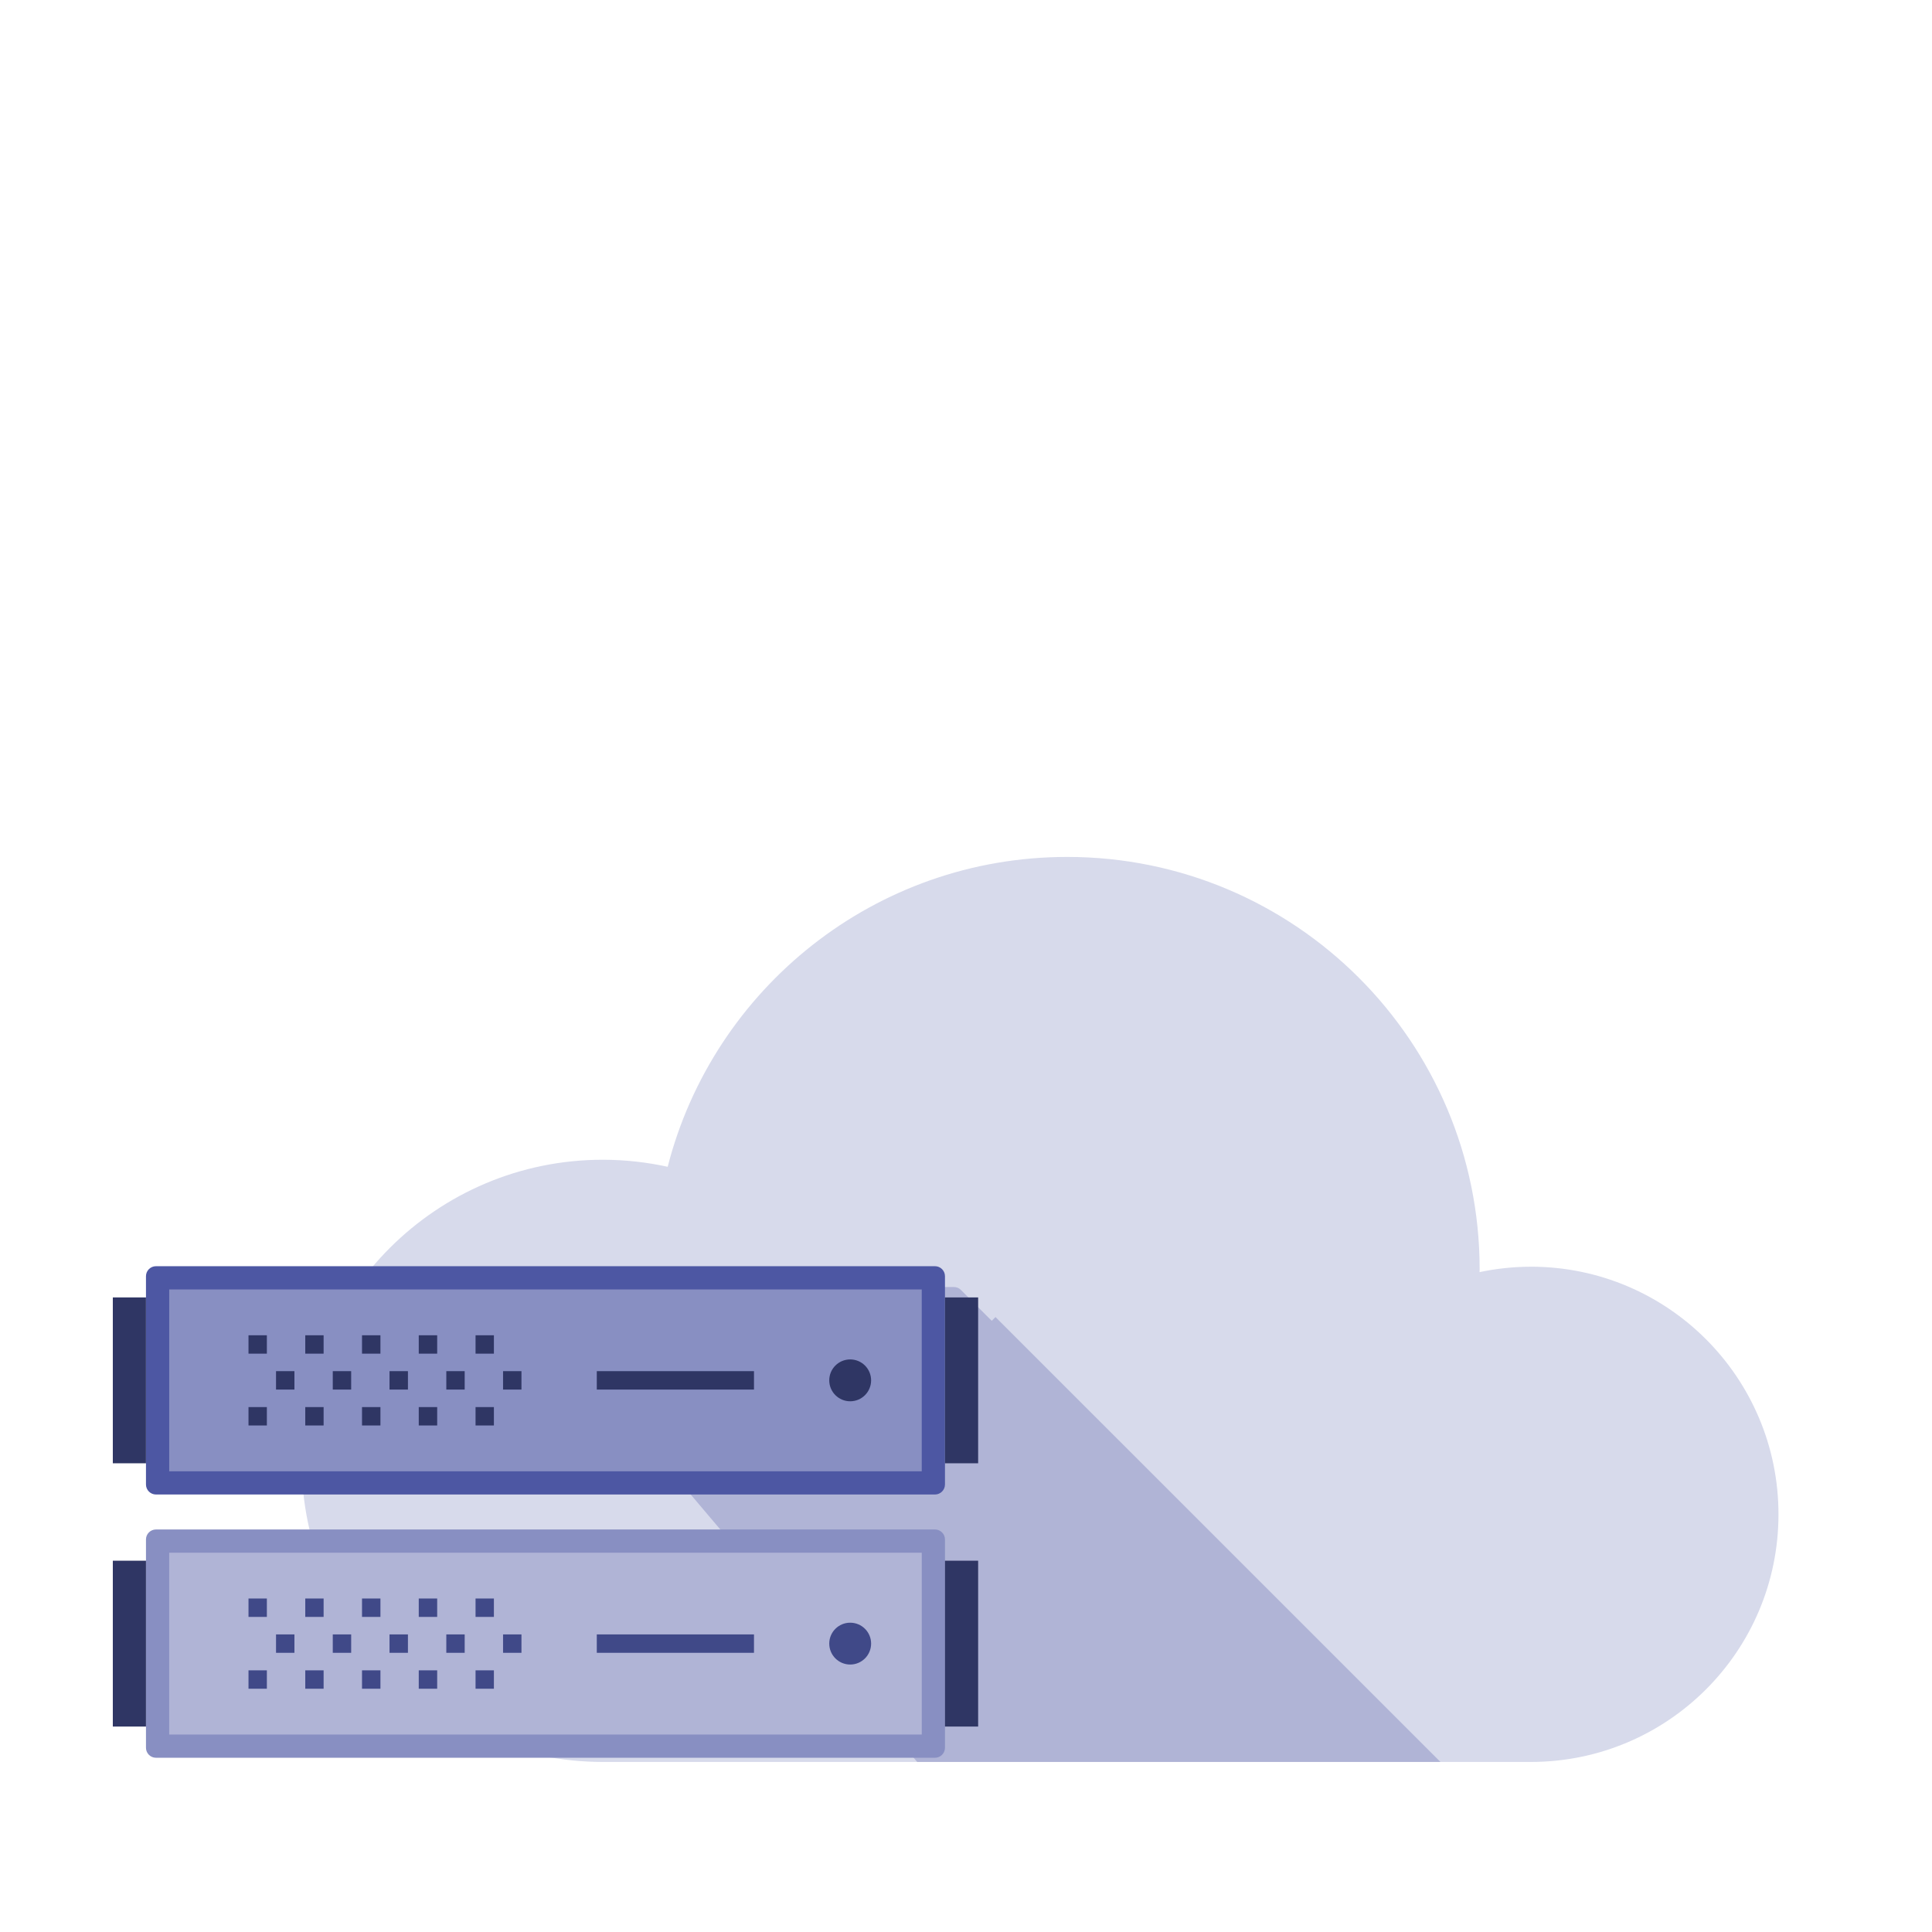 <?xml version="1.0" encoding="UTF-8"?><svg id="Layer_1" xmlns="http://www.w3.org/2000/svg" width="780.35" height="780.35" viewBox="0 0 780.35 780.35"><defs><style>.cls-1{fill:#888fc2;}.cls-2{fill:#2f3664;}.cls-3{fill:#b0b4d6;}.cls-4{fill:#4d57a3;}.cls-5{fill:#404988;}.cls-6{fill:#d7daeb;}</style></defs><path class="cls-6" d="M618.33,511.64c-7.11,0-14.03,.77-20.72,2.18,0-.39,.03-.74,.03-1.11,0-92.02-74.59-166.59-166.58-166.59-77.69,0-142.96,53.21-161.38,125.15-8.45-1.84-17.22-2.84-26.21-2.84-67.17,0-121.64,54.43-121.64,121.62s54.47,121.61,121.64,121.61h374.86c55.24,0,100.01-44.76,100.01-100.01s-44.77-100.02-100.01-100.02Z"/><path class="cls-3" d="M402.09,531.97l-1.51,1.51-1.55-1.52-11.02-11.05c-.69-.69-1.7-1.07-2.79-1.07h-91.72l-9.04,9.04-37.25,37.26,123.26,145.53h211.34l-179.71-179.69Z"/><g><path class="cls-4" d="M381.68,599.62c0,2.2-1.82,4.02-4.03,4.02H62.98c-2.2,0-4.02-1.82-4.02-4.02v-84.17c0-2.2,1.82-4.02,4.02-4.02H377.65c2.21,0,4.03,1.81,4.03,4.02v84.17Z"/><rect class="cls-1" x="68.34" y="520.82" width="303.96" height="73.45"/><g><path class="cls-2" d="M351.85,557.53c0,4.68-3.78,8.46-8.45,8.46s-8.46-3.79-8.46-8.46,3.79-8.45,8.46-8.45,8.45,3.79,8.45,8.45Z"/><g><g><rect class="cls-2" x="100.37" y="539.33" width="7.42" height="7.42"/><rect class="cls-2" x="123.3" y="539.33" width="7.41" height="7.42"/><rect class="cls-2" x="146.22" y="539.33" width="7.44" height="7.42"/><rect class="cls-2" x="169.14" y="539.33" width="7.44" height="7.42"/><rect class="cls-2" x="192.08" y="539.33" width="7.41" height="7.42"/></g><g><rect class="cls-2" x="100.37" y="568.33" width="7.42" height="7.43"/><rect class="cls-2" x="123.3" y="568.33" width="7.41" height="7.43"/><rect class="cls-2" x="146.22" y="568.33" width="7.44" height="7.43"/><rect class="cls-2" x="169.14" y="568.33" width="7.44" height="7.43"/><rect class="cls-2" x="192.08" y="568.33" width="7.41" height="7.43"/></g><g><rect class="cls-2" x="111.49" y="553.82" width="7.43" height="7.44"/><rect class="cls-2" x="134.41" y="553.82" width="7.43" height="7.44"/><rect class="cls-2" x="157.33" y="553.82" width="7.44" height="7.44"/><rect class="cls-2" x="180.27" y="553.82" width="7.42" height="7.44"/><rect class="cls-2" x="203.19" y="553.82" width="7.43" height="7.44"/><rect class="cls-2" x="241.05" y="553.82" width="63.49" height="7.44"/></g></g></g><g><rect class="cls-2" x="381.68" y="524.04" width="13.4" height="66.99"/><g><path class="cls-2" d="M390.5,530.67c0,1.17-.95,2.12-2.13,2.12s-2.12-.95-2.12-2.12,.95-2.11,2.12-2.11,2.13,.95,2.13,2.11Z"/><path class="cls-2" d="M390.5,584.38c0,1.17-.95,2.12-2.13,2.12s-2.12-.95-2.12-2.12,.95-2.11,2.12-2.11,2.13,.95,2.13,2.11Z"/></g></g><g><rect class="cls-2" x="45.57" y="524.04" width="13.39" height="66.99"/><g><path class="cls-2" d="M54.39,530.67c0,1.17-.95,2.12-2.13,2.12s-2.11-.95-2.11-2.12,.94-2.11,2.11-2.11,2.13,.95,2.13,2.11Z"/><path class="cls-2" d="M54.39,584.38c0,1.17-.95,2.12-2.13,2.12s-2.11-.95-2.11-2.12,.94-2.11,2.11-2.11,2.13,.95,2.13,2.11Z"/></g></g></g><g><path class="cls-1" d="M381.68,705.95c0,2.21-1.82,4.02-4.03,4.02H62.98c-2.2,0-4.02-1.81-4.02-4.02v-84.16c0-2.22,1.82-4.02,4.02-4.02H377.65c2.21,0,4.03,1.8,4.03,4.02v84.16Z"/><rect class="cls-3" x="68.34" y="627.15" width="303.96" height="73.44"/><g><path class="cls-5" d="M351.85,663.86c0,4.67-3.78,8.46-8.45,8.46s-8.46-3.79-8.46-8.46,3.79-8.44,8.46-8.44,8.45,3.77,8.45,8.44Z"/><g><g><rect class="cls-5" x="100.37" y="645.65" width="7.42" height="7.43"/><rect class="cls-5" x="123.3" y="645.65" width="7.41" height="7.43"/><rect class="cls-5" x="146.22" y="645.65" width="7.44" height="7.43"/><rect class="cls-5" x="169.14" y="645.65" width="7.44" height="7.43"/><rect class="cls-5" x="192.08" y="645.65" width="7.41" height="7.43"/></g><g><rect class="cls-5" x="100.37" y="674.66" width="7.42" height="7.43"/><rect class="cls-5" x="123.3" y="674.66" width="7.41" height="7.43"/><rect class="cls-5" x="146.22" y="674.66" width="7.44" height="7.43"/><rect class="cls-5" x="169.14" y="674.66" width="7.44" height="7.43"/><rect class="cls-5" x="192.08" y="674.66" width="7.41" height="7.43"/></g><g><rect class="cls-5" x="111.49" y="660.15" width="7.43" height="7.43"/><rect class="cls-5" x="134.41" y="660.15" width="7.43" height="7.43"/><rect class="cls-5" x="157.33" y="660.15" width="7.44" height="7.43"/><rect class="cls-5" x="180.27" y="660.15" width="7.42" height="7.43"/><rect class="cls-5" x="203.19" y="660.15" width="7.43" height="7.43"/><rect class="cls-5" x="241.05" y="660.15" width="63.49" height="7.43"/></g></g></g><g><rect class="cls-2" x="381.68" y="630.38" width="13.4" height="66.99"/><g><path class="cls-2" d="M390.5,637.02c0,1.17-.95,2.11-2.13,2.11s-2.12-.95-2.12-2.11,.95-2.13,2.12-2.13,2.13,.95,2.13,2.13Z"/><path class="cls-2" d="M390.5,690.72c0,1.17-.95,2.12-2.13,2.12s-2.12-.95-2.12-2.12,.95-2.11,2.12-2.11,2.13,.95,2.13,2.11Z"/></g></g><g><rect class="cls-2" x="45.57" y="630.38" width="13.39" height="66.99"/><g><path class="cls-2" d="M54.39,637.02c0,1.17-.95,2.11-2.13,2.11s-2.11-.95-2.11-2.11,.94-2.13,2.11-2.13,2.13,.95,2.13,2.13Z"/><path class="cls-2" d="M54.39,690.72c0,1.17-.95,2.12-2.13,2.12s-2.11-.95-2.11-2.12,.94-2.11,2.11-2.11,2.13,.95,2.13,2.11Z"/></g></g></g></svg>
